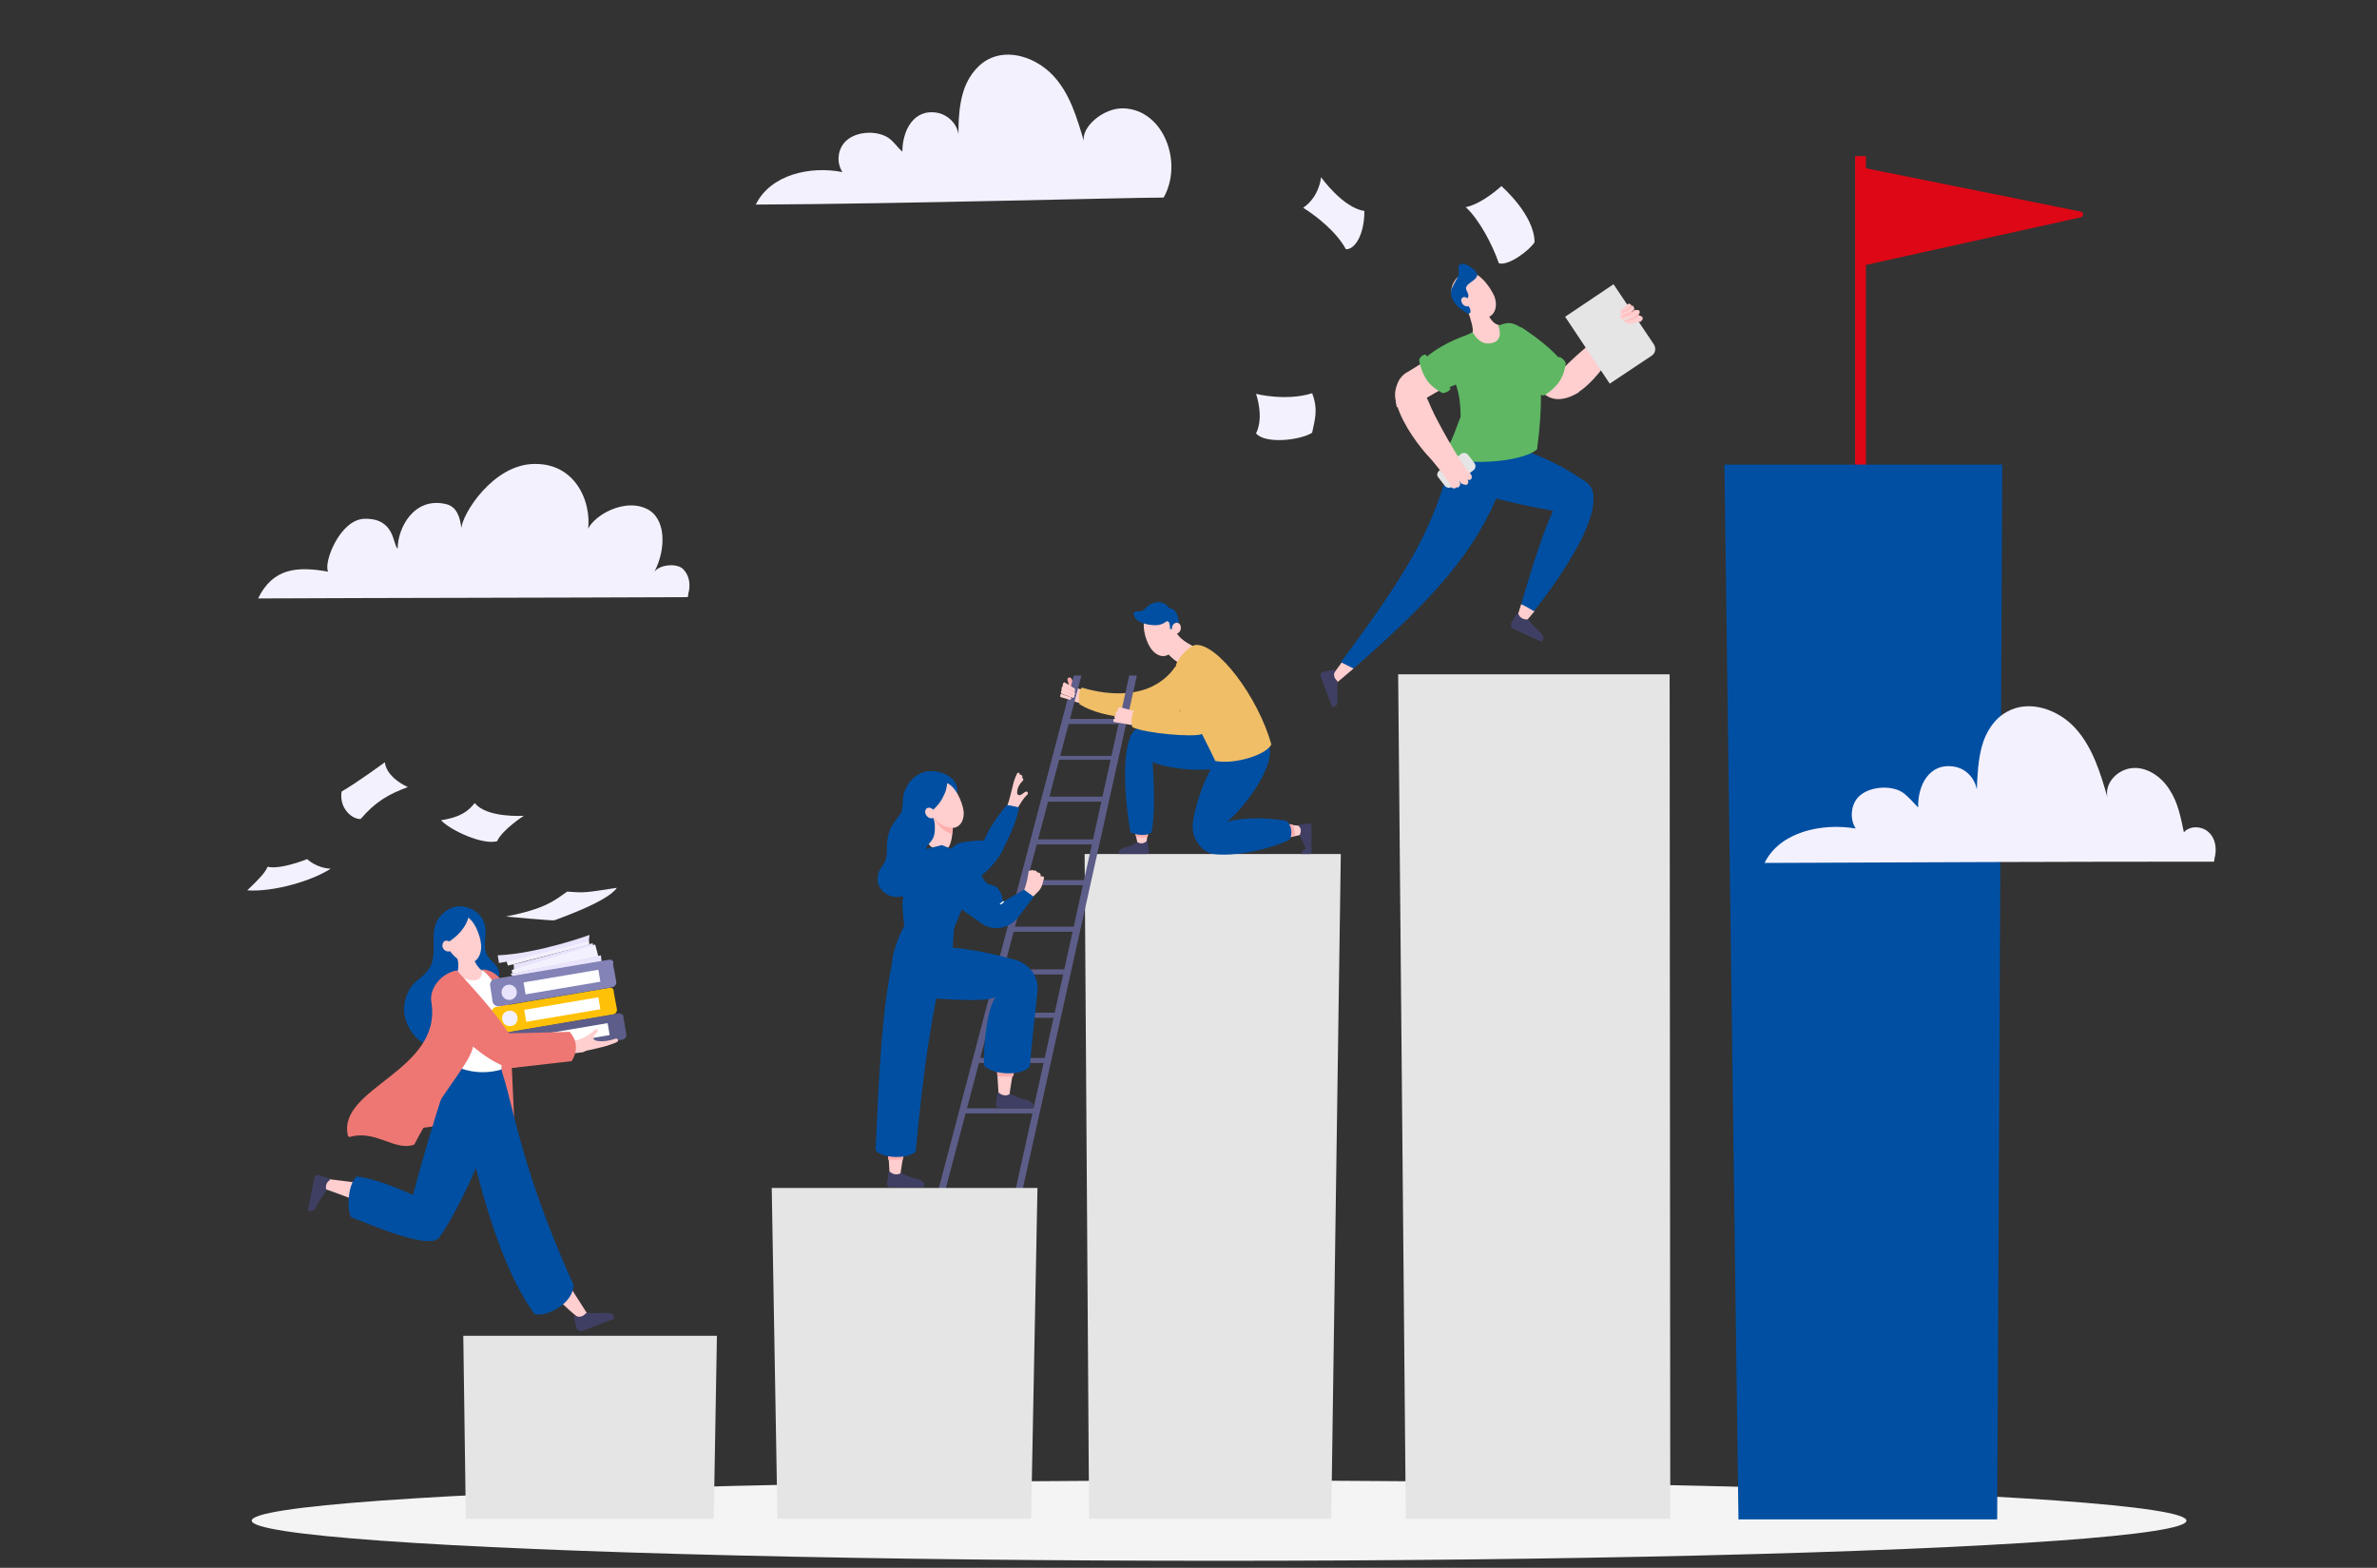 <?xml version="1.0" encoding="utf-8"?>
<!-- Generator: Adobe Illustrator 27.7.0, SVG Export Plug-In . SVG Version: 6.00 Build 0)  -->
<svg version="1.1" id="レイヤー_1" xmlns="http://www.w3.org/2000/svg" xmlns:xlink="http://www.w3.org/1999/xlink" x="0px"
	 y="0px" viewBox="0 0 373 246" style="enable-background:new 0 0 373 246;" xml:space="preserve">
<rect x="0" y="0" width="373" height="246" fill="#333333" stroke="none"/>
<style type="text/css">
	.st0{fill:#DE0716;}
	.st1{fill:#F4F4F4;}
	.st2{fill:#E5E5E5;}
	.st3{fill:#5D5D89;}
	.st4{fill:#FFAEAE;}
	.st5{fill:#FFCECE;}
	.st6{fill:#3F3F63;}
	.st7{fill:#004FA2;}
	.st8{fill:#F0BE67;}
	.st9{fill:#FFFFFF;}
	.st10{fill:#EE7773;}
	.st11{fill:#865EFF;}
	.st12{fill:#F4F1FE;}
	.st13{fill:#E9E3FC;}
	.st14{fill:#FFC107;}
	.st15{fill:#8383B7;}
	.st16{fill:#5FB763;}
</style>
<g>
	<path class="st0" d="M291.3,26.1l35.2,7.1c0.5,0.1,0.5,0.8,0,0.9l-34.3,7.6L291.3,26.1z"/>
	<rect x="291.1" y="24.5" class="st0" width="1.7" height="54.3"/>
</g>
<ellipse class="st1" cx="191.3" cy="238.6" rx="151.8" ry="6.3"/>
<polygon class="st2" points="170.9,238.3 208.9,238.3 210.4,134 170.2,134 "/>
<g>
	<path class="st3" d="M175.4,113.6h-8.3c-0.2,0-0.4-0.2-0.4-0.4c0-0.2,0.2-0.4,0.4-0.4h8.3c0.2,0,0.4,0.2,0.4,0.4
		C175.8,113.4,175.7,113.6,175.4,113.6z"/>
	<path class="st4" d="M168.4,109.2c0.2-0.9,0.1-1.8-0.2-2.6c-0.1-0.2-0.2-0.3-0.4-0.3c-0.2,0-0.3,0.2-0.3,0.4
		c0.3,0.8,0.3,1.6,0.2,2.4c0,0.2,0.2,0.3,0.3,0.3C168.2,109.5,168.4,109.4,168.4,109.2L168.4,109.2z"/>
	<path class="st5" d="M171.6,108.9c-1.2-0.5-3.1-1.1-3.1-1.1c-0.1-0.1-1,2-0.9,2l3.2,0.9c0.4,0,0.7-0.4,0.9-0.7l0-0.1c0,0,0,0,0,0
		C172,109.7,171.9,109,171.6,108.9z"/>
	<path class="st5" d="M202.3,129.4l2.8,0.3l0.3,1l-3.1,0.7c-0.5,0.1-1.4,0.2-1.9,0l-1.4-0.5c-0.5-0.2-0.4-1,0.1-1.1L202.3,129.4z"/>
	<path class="st6" d="M205.3,129.2c-0.5,0.1-1.3,0.2-1.3,0.2c0,0-0.1,0-0.1,0c-0.1,0-0.1,0.1-0.1,0.2c0.2,0.2,0.5,0.6,0.2,1.3
		c0,0.1,0,0.2,0,0.3c0.3,0.5,0.9,2,0.9,2c-0.3,0.1-0.7,0.4-0.7,0.7v0.1h1.4c0.1,0,0.2-0.1,0.2-0.2v-4.2
		C205.8,129.4,205.5,129.2,205.3,129.2z"/>
	<g>
		<path class="st5" d="M180.1,130.5l-0.3,2.8l-1,0.3l-0.7-3.1c-0.1-0.5-0.2-1.4,0-1.9l0.5-1.4c0.2-0.5,1-0.4,1.1,0.1L180.1,130.5z"
			/>
		<path class="st6" d="M175.6,133.5c0.2-0.3,0.5-0.4,0.8-0.5c0.4-0.1,1.4-0.4,1.9-0.8c0.1,0,0.2-0.1,0.3,0c0.6,0.3,1.1,0,1.3-0.2
			c0.1-0.1,0.2-0.1,0.2,0.1c0,0,0,0.1,0,0.1c0,0,0.1,0.8,0.2,1.3c0,0.3-0.2,0.5-0.4,0.5h-4.3C175.6,134,175.5,133.6,175.6,133.5z"/>
	</g>
	<path class="st4" d="M178.6,127.3l-0.5,1.4c-0.2,0.5-0.1,1.4,0,1.9l0.2,0.7c0.6,0.1,1.3,0.2,1.8,0l0.1-0.7l-0.4-3.1
		C179.6,126.9,178.8,126.8,178.6,127.3z"/>
	<path class="st7" d="M187.7,114.3c-2.1-0.4-4.7-1.7-9.1-0.1c-2.6,1-2.4,9.7-1.2,16.4c1,0.5,2.7,0.6,3.3,0c0.8-4.1,0.1-11,0.2-11
		c2.8,1.3,15,2.8,14-3.1C194.8,116.5,189.7,114.7,187.7,114.3z"/>
	<path class="st5" d="M182.6,101.9c0.2-0.1,0.3-0.3,0.5-0.4c0.5-0.7,1-1.9,1.2-2.7c0.6,1.2,1.4,1.8,2.7,2.5c0.9,0.5,0.1,1.8-1,2.6
		C184.9,104.6,183.5,102.7,182.6,101.9z"/>
	<path class="st5" d="M182.6,101.9c0.2-0.1,0.3-0.3,0.5-0.4c0.5-0.7,1-1.9,1.2-2.7c0.6,1.2,1.4,1.8,2.7,2.5c0.9,0.5,0.1,1.8-1,2.6
		C184.9,104.6,183.5,102.7,182.6,101.9z"/>
	<ellipse transform="matrix(0.995 -0.104 0.104 0.995 -9.147 19.645)" class="st7" cx="183.7" cy="97.5" rx="1.2" ry="2.1"/>
	<path class="st5" d="M184.3,97.1c-0.5-1.7-3.4-2-4.4-0.6c-0.9,1.3-0.2,3.9,0.6,5.1c0.8,1.3,2.4,2,3.5,0.5
		C185,100.8,184.8,98.7,184.3,97.1z"/>
	<path class="st7" d="M182.9,97.6c-0.4,0.3-1,0.5-1.5,0.5c-0.7,0-1.4-0.1-2-0.3c-0.5-0.2-1-0.4-1.3-0.9c-0.3-0.5-0.4-0.9,0.3-1
		c0.2,0,0.4,0,0.6,0c0.6-0.1,0.9-0.7,1.4-1c0.5-0.3,1.1-0.5,1.7-0.4C183.7,94.8,184.3,96.6,182.9,97.6z"/>
	<path class="st7" d="M184.7,97.4c0,0.2-0.5,1.3-0.5,1.3l-0.6,0c0,0,0-0.6-0.1-0.9c-0.1-0.3-0.3-0.4-0.6-0.3
		c-0.3,0.2-0.4,0.2-0.7,0.2c-0.1-0.2-0.1-0.5,0-0.8c0-0.3,0.1-0.5,0.3-0.7c0.3-0.2,0.7-0.7,1-0.7c0.4,0.1,0.7,0.8,1,1.1
		C184.7,97,184.7,97.2,184.7,97.4z"/>
	<path class="st4" d="M202.9,129.4l-0.6-0.1l-3.1,0.4c-0.6,0.1-0.7,0.9-0.1,1.1l1.4,0.5c0.5,0.2,1.4,0.1,1.9,0l0.8-0.2
		C203.2,130.6,203.1,129.9,202.9,129.4z"/>
	<path class="st7" d="M191.7,118c-1.4,1.6-3.8,6.3-4.5,11c-0.4,2.8,1.7,4.8,3.2,5c3,0.4,8.2-0.5,11.9-2.2c0.6-0.8,0.4-2.3-0.4-3
		c-3.1-0.5-6.6-0.6-9.2,0.1c0,0-0.1,0,0-0.1c2.5-1.9,10.2-11.7,4.6-13.7C197.4,115.3,193,116.4,191.7,118z"/>
	<g>
		<polygon class="st3" points="148.4,186.5 169.7,106 168.5,106 147.3,186.5 		"/>
	</g>
	<path class="st8" d="M190.7,119.4c3.1,0.6,8.1-1,8.8-2.6c-2.1-7.5-8.5-15.9-11.9-15.6c-1,0.1-3.1,2.4-3.1,3.4
		C184.7,108.1,189.1,115.9,190.7,119.4z"/>
	<path class="st8" d="M169.8,107.9c-0.6,0.3-0.6,2-0.4,2.6c3.8,2.4,11.2,2.7,14.8,1.5c3.2-1,2.7-6.1,2.7-6.2
		c0.1-0.2-2.5-1.2-2.5-1.2s-1,1.8-3.4,3C178.8,108.8,174.8,109.4,169.8,107.9z"/>
	<g>
		<polygon class="st3" points="160.5,186.5 178.4,106 177.2,106 159.4,186.5 		"/>
	</g>
	<path class="st8" d="M189.2,104.9c-0.7-0.8-1.8-1.2-2.9-1c-0.7,0.1-1.3,0.5-1.7,1c0.1,0.6,0.3,1.4,0.6,2.4c0.9,2.6,2.6,5.9,3.9,8.7
		c0,0,0.1,0,0.1,0c0.7-0.4,1.3-1.6,1.2-2.5C190.2,112.1,190,105.9,189.2,104.9z"/>
	<g>
		<path class="st3" d="M170.1,138.9H161c-0.2,0-0.4-0.2-0.4-0.4s0.2-0.4,0.4-0.4h9.1c0.2,0,0.4,0.2,0.4,0.4S170.4,138.9,170.1,138.9
			z"/>
	</g>
	<g>
		<path class="st3" d="M167.1,152.9h-10c-0.2,0-0.4-0.2-0.4-0.4c0-0.2,0.2-0.4,0.4-0.4h10c0.2,0,0.4,0.2,0.4,0.4
			C167.5,152.8,167.3,152.9,167.1,152.9z"/>
	</g>
	<g>
		<path class="st3" d="M165.6,159.7h-10.4c-0.2,0-0.4-0.2-0.4-0.4c0-0.2,0.2-0.4,0.4-0.4h10.4c0.2,0,0.4,0.2,0.4,0.4
			C166,159.5,165.9,159.7,165.6,159.7z"/>
	</g>
	<g>
		<path class="st3" d="M164,166.8h-10.8c-0.2,0-0.4-0.2-0.4-0.4s0.2-0.4,0.4-0.4H164c0.2,0,0.4,0.2,0.4,0.4S164.2,166.8,164,166.8z"
			/>
	</g>
	<g>
		<path class="st3" d="M168.4,146.2h-9.6c-0.2,0-0.4-0.2-0.4-0.4c0-0.2,0.2-0.4,0.4-0.4h9.6c0.2,0,0.4,0.2,0.4,0.4
			C168.8,146,168.6,146.2,168.4,146.2z"/>
	</g>
	<g>
		<path class="st3" d="M162.6,174.7h-11.2c-0.2,0-0.4-0.2-0.4-0.4c0-0.2,0.2-0.4,0.4-0.4h11.2c0.2,0,0.4,0.2,0.4,0.4
			C163,174.5,162.8,174.7,162.6,174.7z"/>
	</g>
	<g>
		<path class="st3" d="M171.6,132.5h-8.8c-0.2,0-0.4-0.2-0.4-0.4s0.2-0.4,0.4-0.4h8.8c0.2,0,0.4,0.2,0.4,0.4
			S171.8,132.5,171.6,132.5z"/>
	</g>
	<g>
		<path class="st3" d="M173,125.8H164c-0.2,0-0.4-0.2-0.4-0.4c0-0.2,0.2-0.4,0.4-0.4h9.1c0.2,0,0.4,0.2,0.4,0.4
			C173.4,125.6,173.2,125.8,173,125.8z"/>
	</g>
	<path class="st5" d="M179.1,111.9c-1.3-0.4-3.2-0.9-3.2-0.9c-0.2-0.1-0.4,0-0.5,0.2v0c-0.1,0.1,0,0.3,0,0.4c-0.1,0-0.3,0.1-0.3,0.2
		c0,0,0,0,0,0c-0.1,0.2,0,0.4,0.1,0.4c-0.1,0-0.2,0.1-0.3,0.2c0,0,0,0,0,0c-0.1,0.1,0,0.3,0.1,0.4c-0.1,0-0.3,0-0.3,0.2c0,0,0,0,0,0
		c0,0.1,0,0.3,0.2,0.3l3.5,0.6c0.4,0,0.8-0.5,0.9-0.9l0-0.1c0,0,0,0,0,0C179.6,112.7,179.4,112,179.1,111.9z"/>
	<g>
		<g>
			<path class="st5" d="M139.3,179.3l0.3,4.9c0,0,1.4,1.3,1.4,1.4c0,0,0.2-0.9,0.3-1.4c0.2-1.5,0.8-4.9,0.8-4.9l-1.5-1.6
				L139.3,179.3z"/>
			<path class="st6" d="M145,185.6c-0.3-0.3-0.6-0.5-1-0.6c-0.5-0.1-1.8-0.5-2.4-0.9c-0.1-0.1-0.2-0.1-0.3,0c-0.7,0.4-1.4,0-1.6-0.2
				c-0.1-0.1-0.2-0.1-0.3,0.1c0,0,0,0.1,0,0.1c0,0.1-0.1,0.9-0.2,1.5c-0.1,0.4,0.2,0.7,0.6,0.7l5.2,0
				C145,186.3,145.1,185.8,145,185.6z"/>
		</g>
		<g>
			<path class="st5" d="M159.1,123.9c0.2-0.7,0.5-1.3,1-1.8c0.1-0.1,0.2-0.1,0.4,0c0.1,0.1,0.1,0.3,0,0.4c-0.5,0.5-0.8,1-0.9,1.7
				c0,0.1-0.2,0.2-0.3,0.1C159.1,124.2,159.1,124,159.1,123.9L159.1,123.9z"/>
			<path class="st5" d="M159,123.6c0.1-0.7,0.4-1.3,0.9-1.9c0.1-0.1,0.2-0.2,0.4-0.1c0.1,0.1,0.2,0.3,0.1,0.4
				c-0.4,0.5-0.7,1.1-0.8,1.7c0,0.1-0.2,0.2-0.3,0.2C159.1,123.9,159,123.7,159,123.6L159,123.6z"/>
			<g>
				<path class="st5" d="M158.2,126c-0.7,1.7,1.1,1.5,1.6,0.6c0.9-1.5,1.1-1.6,1.4-1.9c0.2-0.2,0.1-0.5-0.2-0.5
					c-0.3,0.1-0.5,0.4-0.8,0.5c-0.3,0.2-0.6,0-0.6-0.4c-0.1-0.8,0.1-1.9,0.4-2.6c0.2-0.3-0.3-0.7-0.4-0.3c-0.1,0.1-0.4,0.9-0.5,1.2
					C158.9,123.4,158.3,125.9,158.2,126z"/>
			</g>
		</g>
		<path class="st7" d="M151.4,132.1c0,0,2.2-0.3,3-0.2c1.2-2.9,3.6-5.6,3.6-5.6s1.2,0.2,1.9,0.4c-0.3,2-1.6,4.8-2.1,5.7
			c-0.1,0.2-0.2,0.3-0.2,0.5c-0.8,1.7-2,3.2-3.5,4.4l0,0c-1.1,1.1-2.8,1.5-4.2,0.8l0,0c-1.5-0.6-2.1-2.4-1.3-3.8l0.2-0.3
			C149.3,132.8,150.3,132.2,151.4,132.1z"/>
		<path class="st4" d="M141.7,181.9c0.2-1.3,0.4-2.5,0.4-2.5l-1.5-1.6l-1.4,1.6l0.2,2.6C140.2,182,141,182,141.7,181.9z"/>
		<path class="st7" d="M137.4,180.5c1.1,1.3,5,1.4,6.3,0.2c1-11.1,2.6-24.4,6-35.1c-1.9-0.6-5.4-0.4-7.7-0.2
			C138.5,150.9,137.9,169.5,137.4,180.5z"/>
		<path class="st5" d="M149.6,128.8c-0.2,0-0.4,0-0.7-0.1c-0.8-0.2-2-0.9-2.7-1.4c0.3,1.4,0.1,3-0.5,4.4c-0.4,1,1,1.7,2.4,1.7
			C149.5,133.4,149.5,130,149.6,128.8z"/>
		<g>
			<path class="st5" d="M156.4,166.9l0.3,4.9c0,0,1.4,1.3,1.4,1.4c0,0,0.2-0.9,0.3-1.4c0.2-1.5,0.8-4.9,0.8-4.9l-1.5-1.6
				L156.4,166.9z"/>
			<path class="st6" d="M162.1,173.2c-0.3-0.3-0.6-0.5-1-0.6c-0.5-0.1-1.8-0.5-2.4-0.9c-0.1-0.1-0.2-0.1-0.3,0
				c-0.7,0.4-1.4,0-1.6-0.2c-0.1-0.1-0.2-0.1-0.3,0.1c0,0,0,0.1,0,0.1c0,0.1-0.1,0.9-0.2,1.5c-0.1,0.4,0.2,0.7,0.6,0.7l5.1,0
				C162.1,173.9,162.3,173.4,162.1,173.2z"/>
		</g>
		<path class="st5" d="M160.8,141C160.8,141,160.8,141,160.8,141c-0.3,0-0.6-0.4-0.4-0.7c0.7-1.2,1-3.4,1-3.5l0,0
			c0-0.1,0.1-0.2,0.2-0.2l0.1,0c0.2-0.1,0.4-0.1,0.5,0l0,0c0,0,0.1,0,0.2,0l0,0c0.1,0,0.2,0,0.3,0.2l0.1,0.1l0.1,0
			c0.2,0,0.4,0.2,0.4,0.4l0,0.2l0.1,0c0.1,0,0.3,0,0.4,0.1l0,0c0,0.1,0.1,0.2,0,0.3l-0.2,0.7c-0.1,0.5-0.3,0.9-0.7,1.3l-0.8,0.8l0,0
			c-0.3,0.4-0.8,0.5-1.2,0.3L160.8,141z"/>
		<path class="st4" d="M159,168.9c0.2-1,0.3-1.9,0.3-1.9l-1.5-1.6l-1.4,1.6l0.1,1.9C157.3,168.9,158.2,169,159,168.9z"/>
		<path class="st7" d="M159.3,150.6c-3.3-0.9-6.4-1.6-9.8-1.9h0l0,0l0.2-3l1.9-4.7l-0.4-7.3l-0.9-0.1l-2.5-1l-3.2,0.8l-2.7,3.4
			c0,0-0.1,3.1-0.2,4.1c-0.2,1.1,0,2.5,0.2,4.4c0,0,0,0,0,0c-0.6,1-1.2,2.5-1.7,4.3c-0.8,3.2,0.8,6.6,4.8,6.9c0,0,9.7,1,11.3-0.1
			c-1.3,1.4-2,7.2-1.9,10.8c1.8,1.7,6.3,1.5,7.2,0.1c0.4-4.6,0.9-8.8,1.2-11.7C163.1,153.3,161.5,151.2,159.3,150.6z"/>
		<path class="st7" d="M150.1,125c0,0.1-0.1,0.2-0.1,0.3c-0.7,1.5-2.5,1.8-3.9,2.4c0,0,0.4,0.7,0.4,0.8c0.2,0.5,0.2,1,0.2,1.5
			c0,0.7-0.1,1.4-0.6,2c-0.2,0.3-0.5,0.5-0.7,0.9c-0.3,0.6-0.2,1.3-0.1,2c0.1,0.7,0.2,1.4,0,2.1c-0.7,2.3-3.4,4.5-5.8,3.5
			c-0.7-0.3-1.3-0.9-1.6-1.6c-0.3-0.7-0.2-1.4,0-2.1c0.3-0.7,0.9-1.2,1.1-2c0.3-0.8,0.1-1.8,0.2-2.6c0.1-0.9,0.3-1.9,0.8-2.7
			c0.4-0.7,1-1.3,1.4-2c0.3-0.7,0.2-1.4,0.3-2.1c0-0.6,0.2-1.2,0.5-1.8c0.5-1.1,1.5-2,2.6-2.4C147,120.4,151.1,121.9,150.1,125z"/>
		<path class="st4" d="M149,128.8c-0.8-0.2-2-0.9-2.7-1.4c0.1,0.3,0.1,0.5,0.1,0.8c0.7,1.2,1.7,2.3,2.9,2.6c0,0,0.1,0,0.1,0
			c0.1-0.8,0.1-1.5,0.2-2C149.4,128.9,149.2,128.8,149,128.8z"/>
		<path class="st5" d="M145.2,126.1c-0.7-1.7,1.5-3.7,3.2-3.3c1.5,0.4,2.6,3,2.8,4.4c0.2,1.6-0.7,3.1-2.4,2.6
			C147.1,129.5,145.8,127.6,145.2,126.1z"/>
		<path class="st7" d="M148.5,123.7c-0.1,0.6-0.4,1.1-0.7,1.7c-0.3,0.5-0.6,0.9-1,1.3c-0.2,0.2-0.4,0.4-0.6,0.5
			c-0.2,0.1-0.9,0.3-1.1,0.2c-0.4-0.1-0.6-0.3-0.8-0.5c-0.4-0.5-0.7-0.9-0.7-1.7c0.1-1.1,0.5-2.5,1.6-3.1c0.8-0.4,2.4-0.6,3.2,0
			C148.8,122.5,148.6,123.2,148.5,123.7z"/>
		
			<ellipse transform="matrix(0.801 -0.599 0.599 0.801 -47.281 112.833)" class="st5" cx="145.9" cy="127.5" rx="0.7" ry="0.9"/>
		<path class="st7" d="M160.7,139.6l1.5,1.1l-2.4,3.2c-0.9,1.2-2.5,1.9-4,1.7c-0.6-0.1-1.2-0.3-1.6-0.6l-4.3-3c-1.6-1-2.9-3-3.1-4.3
			c-0.4-2.3,0.6-4.5,3-4.6c0,0,1.8,0.1,2.8,1.3c0.8,1,1.1,2.7,1.9,3.8c0.7,0.9,1.5,0.5,2.1,1.2c0.8,1.1,0.8,2.1,0.8,2.1L160.7,139.6
			z"/>
		<path class="st9" d="M157.5,141.4c0,0-0.1,0-0.1,0l-0.5,0.4c0,0,0,0.1,0,0.1c0,0,0,0,0.1,0c0,0,0,0,0.1,0l0.5-0.4
			C157.5,141.5,157.5,141.4,157.5,141.4z"/>
	</g>
	<path class="st8" d="M178.1,111.4c-0.5,0.4-0.7,1.8-0.4,2.7c2.1,1,9.7,1.6,10.8,1.1c0.8-0.3,1.3-1.1,1.3-1.9c0-1.4,0-1.5,0.1-2.8
		c0.1-0.8,0.1-1.5,0.2-2.3c0.1-1.2,0.3-2.5-0.4-3.6c-0.6-0.9-1.7-1.5-2.7-1.4c-1,0.1-1.8,0.5-2.3,1.4c-0.6,1.1,0.2,5.3,0.5,7
		C182.5,111.8,180.4,111.5,178.1,111.4z"/>
	<path class="st5" d="M183.9,98.6c0,0.5,0.3,0.8,0.7,0.8s0.7-0.4,0.7-0.9c0-0.5-0.3-0.8-0.7-0.8C184.2,97.8,183.9,98.1,183.9,98.6z"
		/>
	<g>
		<g>
			<path class="st5" d="M166.8,107.3c0.1-0.2,0.2-0.3,0.3-0.2l1.5,0.9c0.1,0.1,0.1,0.2,0.1,0.4c0,0.1-0.1,0.2-0.2,0.2l-1.6-0.8
				C166.8,107.7,166.7,107.5,166.8,107.3L166.8,107.3z"/>
			<path class="st5" d="M166.9,107.7l1.7,0.9c0.1,0,0.1,0.2,0.1,0.3c0,0.1-0.1,0.2-0.2,0.2l-1.8-0.7c-0.1-0.1-0.2-0.3-0.1-0.4
				c0,0,0,0,0,0C166.6,107.7,166.8,107.6,166.9,107.7z"/>
			<path class="st5" d="M166.5,108.5c0-0.2,0.2-0.2,0.3-0.2l1.7,0.7c0.1,0,0.1,0.2,0.1,0.3c0,0.1-0.1,0.2-0.2,0.2l-1.7-0.6
				C166.5,108.9,166.5,108.7,166.5,108.5C166.5,108.5,166.5,108.5,166.5,108.5z"/>
			<path class="st5" d="M166.6,108.9l1.4,0.5c0.1,0,0.1,0.1,0.1,0.2c0,0.1-0.1,0.2-0.2,0.2l-1.4-0.4c-0.1,0-0.2-0.2-0.1-0.3
				c0,0,0,0,0,0C166.4,108.9,166.5,108.8,166.6,108.9z"/>
			<path class="st4" d="M167,107.7C167,107.7,167,107.7,167,107.7C167,107.7,167.1,107.7,167,107.7l1.5,0.7c0,0,0,0,0,0.1
				c0,0,0,0,0,0L167,107.7C167,107.8,167,107.8,167,107.7z"/>
			<path class="st4" d="M166.9,108.4C166.9,108.4,166.9,108.4,166.9,108.4C166.9,108.4,166.9,108.3,166.9,108.4l1.5,0.6
				c0,0,0,0,0,0.1c0,0,0,0,0,0L166.9,108.4C166.9,108.4,166.9,108.4,166.9,108.4z"/>
			<path class="st4" d="M166.8,108.9C166.8,108.9,166.8,108.9,166.8,108.9C166.8,108.9,166.8,108.9,166.8,108.9l1.2,0.4
				c0,0,0,0,0,0.1c0,0,0,0,0,0L166.8,108.9C166.8,109,166.8,109,166.8,108.9z"/>
		</g>
	</g>
	<path class="st3" d="M174.8,119.2h-9.1c-0.2,0-0.3-0.2-0.3-0.3s0.2-0.3,0.3-0.3h9.1c0.2,0,0.3,0.2,0.3,0.3S175,119.2,174.8,119.2z"
		/>
</g>
<polygon class="st2" points="122,238.3 161.8,238.3 162.8,186.4 121.1,186.4 "/>
<polygon class="st2" points="73.1,238.3 112,238.3 112.5,209.6 72.7,209.6 "/>
<polygon class="st2" points="262,105.8 219.4,105.8 220.6,238.3 262.1,238.3 "/>
<polygon class="st7" points="314.2,72.9 270.6,72.9 272.8,238.4 313.4,238.4 "/>
<g>
	<path class="st10" d="M54.9,177.9c8.8,0,25.1-3.1,25.1-3.1l-10.7-12.1C69.3,162.7,59.4,170,54.9,177.9z"/>
	<g>
		<path class="st5" d="M86,202.4c0,0,3.2,3.2,4.7,4.3c0,0,1.8,0.5,1.9,0.5c0.1,0-0.1-0.5-0.4-1c-0.9-1.4-3.7-5.8-3.7-5.8l-2.4-0.3
			L86,202.4z"/>
		<path class="st6" d="M96.1,206.2c-0.4-0.2-0.8-0.2-1.2-0.2c-0.5,0-1.9,0.1-2.7,0c-0.1,0-0.2,0-0.3,0.1c-0.6,0.7-1.3,0.5-1.6,0.4
			c-0.1-0.1-0.3,0-0.2,0.2c0,0,0,0.1,0,0.1c0,0.1,0.2,0.8,0.3,1.4c0.1,0.5,0.6,0.8,1.1,0.6l4.9-1.9
			C96.4,206.8,96.3,206.3,96.1,206.2z"/>
		<path class="st10" d="M75,152.2c0,0,3.4-0.9,4.8,4.2l1.2,26l-7.4,0.1L75,152.2z"/>
		<path class="st7" d="M78.1,166.6l-6.5,1.4c0.3,2.7,4.4,27.6,12.3,38.2c1.9,0.5,6.1-1.7,6.1-4.6C80.8,181.4,80.3,170.8,78.1,166.6z
			"/>
		<g>
			<path class="st5" d="M56.3,185.6l-4.9-0.6c0,0-1.6,1.1-1.6,1.1c0,0,0.8,0.4,1.3,0.5c1.5,0.5,4.6,1.7,4.6,1.7l1.9-1.1L56.3,185.6z
				"/>
			<path class="st7" d="M78.6,166.9c-2.1-0.1-5.4-0.1-7.2-0.2c-1.9,3.3-6.6,20.8-6.6,20.8s-5.3-2.5-8.8-2.9c-1.3,0.9-1.7,5-0.9,6.4
				c3.9,1.5,12.3,5.1,13.8,3.2C71.3,191.1,79.8,174.7,78.6,166.9z"/>
		</g>
		<path class="st7" d="M78.3,152.5c0.1,0.8,0,1.5-0.8,2.3c-0.6,0.6-1.3,1.1-1.7,1.9c-0.6,1.4,0.1,2.8,0,4.2c-0.2,1.7-1.8,3-3.4,3.5
			c-1.8,0.6-3.9,0.4-5.6-0.5c-1.7-0.9-2.9-2.6-3.3-4.5c-0.3-1.5,0.1-3.1,0.9-4.4c0.8-1.2,2.3-1.9,3-3.1c1.4-2.3-0.2-5.7,1.5-7.9
			c1-1.3,2.5-2.1,4.1-1.7c1.9,0.4,3.2,1.9,3.2,3.8c0,1.1-0.3,2.4,0.1,3.5C76.8,150.8,78.1,151.3,78.3,152.5z"/>
		<path class="st4" d="M94.2,164.1c0.8-0.2,1.5-0.5,2-1c0.1-0.1,0.2-0.3,0.1-0.4c-0.1-0.1-0.3-0.2-0.4-0.1c-0.5,0.5-1.2,0.8-1.9,1
			c-0.2,0-0.2,0.2-0.2,0.4C93.9,164.1,94.1,164.1,94.2,164.1L94.2,164.1z"/>
		<path class="st4" d="M94.5,164.2c0.8-0.1,1.5-0.4,2.1-0.9c0.1-0.1,0.2-0.3,0.1-0.4c-0.1-0.1-0.3-0.2-0.4-0.1
			c-0.6,0.4-1.2,0.7-2,0.8c-0.2,0-0.2,0.2-0.2,0.4C94.2,164.1,94.4,164.2,94.5,164.2L94.5,164.2z"/>
		<path class="st11" d="M71.5,152.3l3.7-0.5l-0.6,1.4c0,0-3.1,0.2-3.1,0.2C71.4,153.4,71.5,152.3,71.5,152.3z"/>
		<path class="st5" d="M73.9,149c-0.1,0.1-1.7,1-2.4,0.7c0.6,1.3,0.5,2.1,0.1,3.8c0.4,0.9,2.3,4,3.4,3.6c1-0.4,1-4,0.9-4.7
			C74.8,152,74.1,150.1,73.9,149z"/>
		<path class="st9" d="M71.7,152.5c0,0,0.6,0.8,1.1,1c3.3,1.2,2.8-1.3,2.8-1.3l2.4,1.3l0.8,6.7l-0.1,7.6c0,0-3.6,1.3-7.4-0.6
			C71.4,162.1,71.7,152.5,71.7,152.5z"/>
		<path class="st10" d="M75.6,152.1c2.4,2,3.6,4.5,3.2,11.8l0.9-7.5C78.9,152,75.6,152.1,75.6,152.1z"/>
		<g>
			<path class="st12" d="M92.4,147.6l0.1,0.6l-11.9,3.1l-0.9,0.2c0,0-0.3-0.7-0.1-0.8S92.4,147.6,92.4,147.6z"/>
			<path class="st13" d="M93,148l0.1,0.4c0,0-12.6,3.9-12.5,3.8c0.1,0,0-1,0-0.9C80.7,151.4,93,148,93,148z"/>
			<polygon class="st12" points="93.4,148.2 93.9,150.1 80.4,152.8 80.3,152.2 			"/>
			<polygon class="st13" points="94.3,149.9 94.4,150.9 80.5,153.2 80.1,152.8 			"/>
			<path class="st13" d="M78.1,149.9l0.2,1.2l1.2-0.2l12.9-3.2l0.1-1C92.5,146.7,84.6,149.6,78.1,149.9z"/>
			<path class="st12" d="M79.4,143.8c-0.2,0,7.4,0.7,7.6,0.6s8.4-2.9,9.8-5.1c-5.1,0.8-5.1,0.8-7.8,0.6
				C87,141.3,85.6,142.6,79.4,143.8z"/>
			<g>
				<path class="st14" d="M95.6,155l-17.8,3c-0.4,0.1-0.7,0.5-0.7,0.9l0.4,2.6c0.1,0.4,0.5,0.7,0.9,0.7l17.8-3
					c0.4-0.1,0.7-0.5,0.6-0.9l-0.5-2.7C96.4,155.2,96,154.9,95.6,155z"/>
				
					<rect x="82.4" y="157.4" transform="matrix(-0.986 0.167 -0.167 -0.986 201.746 299.791)" class="st9" width="11.8" height="1.9"/>
				<path class="st12" d="M78.8,160c-0.1-0.7,0.3-1.3,1-1.4c0.7-0.1,1.3,0.3,1.4,1c0.1,0.7-0.3,1.3-1,1.4
					C79.5,161.1,78.9,160.6,78.8,160z"/>
			</g>
			<g>
				<path class="st3" d="M97.1,159l-17.6,3c-0.4,0.1-0.7,0.5-0.6,0.9l0.4,2.6c0.1,0.4,0.5,0.7,0.9,0.6l17.6-3
					c0.3-0.1,0.5-0.4,0.5-0.7l-0.5-3C97.8,159.2,97.5,159,97.1,159z"/>
				
					<rect x="84" y="161.4" transform="matrix(-0.986 0.167 -0.167 -0.986 205.447 307.521)" class="st9" width="11.6" height="1.9"/>
				<path class="st12" d="M80.5,164c-0.1-0.6,0.3-1.3,1-1.4c0.6-0.1,1.3,0.3,1.4,1c0.1,0.6-0.3,1.3-1,1.4
					C81.2,165,80.6,164.6,80.5,164z"/>
			</g>
			<g>
				<path class="st15" d="M95.5,150.6l-17.9,3c-0.4,0.1-0.7,0.5-0.7,0.9l0.4,2.7c0.1,0.4,0.5,0.7,0.9,0.7l17.9-3
					c0.4-0.1,0.7-0.5,0.6-0.9l-0.5-2.7C96.4,150.8,96,150.5,95.5,150.6z"/>
				
					<rect x="82.2" y="153" transform="matrix(-0.986 0.167 -0.167 -0.986 200.809 291.165)" class="st9" width="11.9" height="1.9"/>
				<circle class="st13" cx="79.9" cy="155.7" r="1.2"/>
			</g>
			<path class="st12" d="M69.2,128.7c1.5,1.6,6.5,3.9,8.8,3.3c0.8-1.8,4.2-4,4.2-4s-5.8,0.4-7.7-2C73.6,127.1,72.5,128.2,69.2,128.7
				z"/>
			<path class="st12" d="M42,136c-0.4,0.9-1.2,1.8-3.2,3.7c4.1,0.3,10.2-1.5,13.1-3.4c-2.3-0.1-3.7-1.5-3.7-1.5S44,136.5,42,136z"/>
			<path class="st12" d="M60.4,119.6c0,0,0,2.2,3.6,3.9c-3,1.1-5.1,2.3-7.4,5c-1.2,0.1-3.4-1.5-3-4.3
				C55.9,122.9,60.4,119.6,60.4,119.6z"/>
		</g>
		<path class="st10" d="M74,158.3c-0.1-1,0-0.5,0-1.5c-0.1-0.9-2-4.6-2.5-4.5c-2.3,0.5-4.2,2.8-3.8,5c1.7,10.8-14.9,13.4-13.1,20.9
			c0,0.1,0.2,0.2,0.3,0.2c4-1.2,7.1,2.3,10.1,1.2c5.1-9.8,9.6-13.3,9.3-16.4C74.1,161.1,74.2,160.3,74,158.3z"/>
		<path class="st10" d="M69.4,154.8c-2.8,4.7,9.4,14.1,11.6,12.6c2.9-2-6.1-11.6-9.1-14.9C71.3,152,70.6,152.7,69.4,154.8z"/>
		<g>
			<path class="st5" d="M91.3,165c-1.1,0.1-1.3-1.5-0.4-1.9c1.5-0.6,2.1-1.2,2.4-1.5c0.2-0.2,0.6-0.1,0.5,0.2
				c-0.1,0.3-0.5,0.5-0.6,0.8c-0.2,0.4,0,0.6,0.4,0.7c0.9,0.2,2.1,0,2.9-0.3c0.4-0.2,0.7,0.3,0.3,0.5c-0.1,0.1-1,0.4-1.3,0.5
				C94.7,164.3,91.5,165,91.3,165z"/>
			<path class="st5" d="M92.3,164c-0.1-0.5-0.5-0.8-0.9-0.8l-5.2,0.1v2.4l5.3-0.6C92,164.9,92.4,164.5,92.3,164z"/>
		</g>
		<path class="st10" d="M89.4,161.9c2,2.3,0.3,4.6,0.3,4.6l-9.6,1.1c0,0-0.8-5.7-0.7-5.5C79.5,162.2,85.3,162,89.4,161.9z"/>
		<path class="st6" d="M49,190c0.4-0.2,0.6-0.5,0.7-0.8c0.2-0.4,0.9-1.6,1.4-2.2c0.1-0.1,0.1-0.2,0.1-0.3c-0.2-0.8,0.2-1.3,0.5-1.5
			c0.1-0.1,0.1-0.2,0-0.3c0,0-0.1,0-0.1,0c-0.1,0-0.9-0.3-1.5-0.5c-0.4-0.1-0.7,0.1-0.8,0.5l-1,5.1C48.4,189.9,48.8,190.1,49,190z"
			/>
		<path class="st5" d="M69.4,146.9c-0.6-1.8,1.6-3.8,3.4-3.3c1.6,0.5,2.6,3.2,2.7,4.7c0.1,1.6-0.8,3.2-2.6,2.7
			C71.2,150.5,70,148.6,69.4,146.9z"/>
		<path class="st7" d="M73.6,143.5c-0.3,2.2-2.6,4.3-4.7,5c-0.3-1.2-0.2-2.8,0.5-3.7c0.8-1.1,2.1-1.7,3.5-1.9c0.2,0,0.5-0.1,0.6,0.1
			C73.6,143.1,73.6,143.3,73.6,143.5z"/>
		<path class="st5" d="M70.8,148c0.3,0.4,0.2,0.9-0.1,1.2c-0.3,0.2-0.8,0.1-1.1-0.3c-0.3-0.4-0.2-0.9,0.1-1.2
			C70,147.5,70.5,147.6,70.8,148z"/>
	</g>
</g>
<g>
	<path class="st12" d="M118.6,32.1c22.5-0.1,58.1-1.1,64-1.1c3.1-5.5,0-13.8-6.3-14c-3.2-0.1-6.7,3-6.2,5.2
		c-1.1-3.7-2.2-7.5-4.8-10.3c-2.6-2.8-7-4.4-10.4-2.5c-1.9,1.1-3.2,3.1-3.8,5.2c-0.6,2.1-0.7,4.3-0.7,6.5c-0.2-1.7-1.7-3.1-3.3-3.4
		c-3.8-0.7-5.5,2.9-5.5,6.1c-0.8-0.7-1.5-1.8-2.4-2.3c-1.9-1.1-5.3-0.9-6.8,1c-1,1.3-1.1,3.1-0.2,4.5
		C127.1,26,120.9,27.4,118.6,32.1z"/>
	<path class="st12" d="M40.5,93.9c22.5-0.1,45-0.1,67.4-0.2c0.1-0.2,0.1-0.3,0.1-0.5c0.4-1.4,0.2-2.9-0.8-3.9c-1-1-3.7-0.7-4.5,0.4
		c1.9-3.7,1.8-8.5-1.3-9.9c-4.1-1.9-9.8,2.1-9.3,4.3c1.1-4.4-1.3-11.4-8.2-11.3c-6.5,0-11.4,7.9-11.5,10.1c-0.2-1.7-0.7-3.4-2.4-3.8
		c-5-1.2-7.6,3.7-7.6,7c-0.8-0.7-0.4-4.8-5.2-4.7c-3.9,0.1-6.5,7-5.7,8.3C46.5,88.8,42.8,89.2,40.5,93.9z"/>
	<path class="st12" d="M276.9,135.4c23.5-0.1,47-0.2,70.5-0.2c0.1-0.2,0.1-0.3,0.1-0.5c0.4-1.4,0.2-3.1-0.9-4.1c-1-1-3-1.1-3.9,0
		c-0.5-2.3-0.9-4.6-2.2-6.6c-1.2-2-3.4-3.6-5.7-3.5c-2.4,0.1-4.6,2.3-4.1,4.6c-1.1-3.8-2.3-7.8-5-10.8c-2.7-3-7.3-4.6-10.8-2.6
		c-2,1.1-3.3,3.2-3.9,5.4c-0.6,2.2-0.7,4.5-0.8,6.8c-0.3-1.8-1.7-3.3-3.5-3.6c-4-0.7-5.8,3-5.7,6.4c-0.8-0.8-1.6-1.8-2.5-2.4
		c-1.9-1.2-5.6-0.9-7.1,1c-1,1.3-1.1,3.3-0.2,4.7C285.9,129.1,279.3,130.5,276.9,135.4z"/>
</g>
<g>
	<path class="st5" d="M212.4,104.9l-2.6,2.2l-0.7-1.2c0,0,1.2-1.6,1.4-1.9c0.2-0.3,2.4-1.3,2.4-1.3L212.4,104.9z"/>
	<path class="st6" d="M209.7,110.7c0.2-0.3,0.2-0.7,0.2-1.1c0-0.5-0.1-1.8,0-2.5c0-0.1,0-0.2-0.1-0.3c-0.6-0.5-0.5-1.2-0.3-1.5
		c0.1-0.1,0-0.2-0.2-0.2c0,0-0.1,0-0.1,0c-0.1,0-1.1,0.2-1.7,0.4c-0.2,0.1-0.4,0.3-0.3,0.5l1.8,4.9
		C209.1,110.9,209.5,110.9,209.7,110.7z"/>
	<path class="st7" d="M227.5,73l8,3.5c-3.9,10-10.4,17.3-23.1,28.4l-2-1C222.4,87.9,224.8,82.2,227.5,73z"/>
	<path class="st12" d="M235.2,41.3c1.5,0.5,4.9-2.1,5.6-3.3c0-4.3-5.2-8.8-5.2-8.8s-3,2.8-5.6,3.3C232.1,34.4,234.2,38.4,235.2,41.3
		z"/>
	<path class="st5" d="M222.7,63.1l6.9-4l0.4-1.2c0.6-1.6-0.3-3.4-1.9-4v0l-7.1,4.4c-3,1.5-1.8,5.6-1.8,5.6L222.7,63.1z"/>
	<g>
		<path class="st16" d="M227.3,60.8c2.9-1,6.6-3.6,6.6-3.6l0.6-0.7c1-1.2,0.6-3.1-0.8-3.8l-0.1-0.1c-0.8-0.4-1.7-0.5-2.6-0.3
			c-2.3,0.7-5.2,2-7.4,3.9C223.1,57.5,225.8,60.5,227.3,60.8z"/>
		<path class="st16" d="M223.9,55.9c0.3,1.5,1.4,3.4,3.6,4.9c0.5,0.3-0.9,1.1-1.3,0.8c-1.5-0.9-2.8-1.8-3.5-5
			C222.6,56.1,223.7,55.2,223.9,55.9z"/>
	</g>
	<polygon class="st14" points="240.1,71 240.1,70.1 235,69.6 227.6,69.6 226.5,74.5 233.6,77.1 238.2,74 	"/>
	<path class="st7" d="M227.2,75l7.8-5.4c7.4,1.3,13.5,5.8,13.5,5.8c3.4,1.9,0.7,7.2-4.3,5.1l-0.3-0.3
		C243.9,80.1,230.5,78.1,227.2,75z"/>
	<g>
		<path class="st5" d="M245.2,62.1c3.6,1.2,10.6-9.8,9.2-10.8c-1.1-0.9-7.1,4.4-9.2,6.6C243.7,59.4,243.1,61.4,245.2,62.1z"/>
		<path class="st5" d="M246,58.6l-5.9-4.9l-1.2,0c-1.7,0-3,1.4-3,3l0,0l6.3,5c2.3,2.2,5.6-0.2,5.6-0.2L246,58.6z"/>
		<g>
			<path class="st16" d="M244.8,56.4c-1.9-2.4-6-5-6-5c-1.5-0.5-3.7,0.2-3.9,1.7l0,0.2c-0.1,0.9,0.1,1.8,0.6,2.5
				c1.4,2,3.6,4.2,6.2,5.7C243.1,61.5,245,57.9,244.8,56.4z"/>
			<path class="st16" d="M241.2,60.9c1.3-0.7,2.6-2.1,3.3-4.7c0.1-0.6,1.3,0.5,1.2,0.9c-0.3,1.6-0.7,3.2-3.3,4.9
				C241.9,62.3,240.7,61.2,241.2,60.9z"/>
		</g>
		<g>
			<path class="st2" d="M252.6,60.2l6.6-4.4c0.6-0.4,0.7-1.2,0.3-1.8l-6.3-9.4l-7.6,5.1L252.6,60.2z"/>
		</g>
		<g>
			<g>
				<g>
					<g>
						<path class="st5" d="M256.6,49.5C256.6,49.5,256.6,49.6,256.6,49.5c-0.1,0.1-0.1,0.1-0.1,0.1c0,0,0,0,0,0l0,0c0,0,0,0,0,0l0,0
							c-0.1,0.1-0.3,0.1-0.4,0.2c-0.1,0.1-0.3,0.1-0.4,0.2c-0.1,0-0.2,0-0.2,0.1c-0.1,0-0.2,0-0.2,0.1l0,0c-0.2,0-0.3,0.2-0.2,0.4
							c0,0.1,0.2,0.2,0.3,0.2c0.1,0,0.2,0,0.3,0c0.1,0,0.2,0,0.3,0c0.2,0,0.3-0.1,0.5-0.1c0.2,0,0.3-0.1,0.5-0.2l0.1,0
							c0,0,0,0,0.1,0l0.1,0c0,0,0,0,0.1,0c0,0,0.1-0.1,0.1-0.1c0,0,0.1-0.1,0.1-0.1c0.2-0.1,0.2-0.4,0.1-0.6
							C257.1,49.4,256.9,49.3,256.6,49.5C256.7,49.5,256.6,49.5,256.6,49.5L256.6,49.5z"/>
						<path class="st5" d="M256.3,48.8C256.3,48.8,256.3,48.8,256.3,48.8c-0.1,0.1-0.1,0.1-0.1,0.1l0,0l0,0l0,0l0,0l-0.1,0
							c-0.1,0.1-0.3,0.2-0.5,0.2c-0.2,0.1-0.3,0.1-0.5,0.2c-0.1,0-0.2,0.1-0.3,0.1c-0.1,0-0.2,0.1-0.3,0.1l0,0
							c-0.2,0.1-0.3,0.2-0.2,0.4c0.1,0.2,0.2,0.3,0.4,0.2c0.1,0,0.2,0,0.3-0.1c0.1,0,0.2,0,0.3-0.1c0.2,0,0.4-0.1,0.6-0.1
							c0.2-0.1,0.4-0.1,0.6-0.2l0.1,0l0.1,0l0.1,0l0,0l0,0c0,0,0.1-0.1,0.1-0.1c0.1,0,0.1-0.1,0.2-0.1c0.2-0.2,0.3-0.5,0.1-0.7
							C256.9,48.6,256.6,48.6,256.3,48.8C256.4,48.7,256.3,48.8,256.3,48.8L256.3,48.8z"/>
						<path class="st5" d="M255.9,48.2c-0.1,0.1-0.2,0.2-0.3,0.2c-0.1,0.1-0.2,0.2-0.3,0.2c-0.1,0.1-0.2,0.1-0.4,0.2
							c-0.1,0-0.1,0.1-0.2,0.1c-0.1,0-0.1,0.1-0.2,0.1l0,0c-0.2,0.1-0.2,0.2-0.2,0.4c0.1,0.1,0.2,0.2,0.4,0.2c0.1,0,0.2,0,0.2-0.1
							c0.1,0,0.2,0,0.2-0.1c0.1-0.1,0.3-0.1,0.4-0.2c0.1-0.1,0.3-0.1,0.4-0.2c0.1-0.1,0.3-0.2,0.4-0.3l0,0c0.2-0.2,0.2-0.4,0-0.6
							C256.4,47.9,256.1,47.9,255.9,48.2C255.9,48.1,255.9,48.1,255.9,48.2z"/>
						<path class="st5" d="M255.3,47.8c-0.1,0.1-0.1,0.1-0.2,0.2c-0.1,0.1-0.2,0.1-0.2,0.2c-0.1,0.1-0.2,0.1-0.3,0.2
							c0,0-0.1,0.1-0.1,0.1c0,0-0.1,0.1-0.1,0.1l0,0c-0.1,0.1-0.2,0.2-0.1,0.4c0.1,0.1,0.2,0.2,0.3,0.1c0.1,0,0.1,0,0.2-0.1
							c0.1,0,0.1,0,0.2-0.1c0.1-0.1,0.2-0.1,0.3-0.2c0.1-0.1,0.2-0.1,0.3-0.2c0.1-0.1,0.2-0.2,0.3-0.2l0,0c0.2-0.1,0.2-0.4,0-0.5
							C255.8,47.6,255.5,47.6,255.3,47.8C255.4,47.7,255.4,47.7,255.3,47.8z"/>
						<g>
							<path class="st4" d="M254.9,50.4C254.9,50.4,254.9,50.4,254.9,50.4c0.1,0,1.6-0.3,2.2-0.9c0,0,0-0.1,0-0.1c0,0-0.1,0-0.1,0
								c-0.6,0.6-2.1,0.9-2.1,0.9C254.9,50.2,254.8,50.3,254.9,50.4C254.9,50.3,254.9,50.4,254.9,50.4z"/>
						</g>
						<g>
							<path class="st4" d="M254.6,49.7C254.6,49.7,254.7,49.7,254.6,49.7c0.1,0,1.4-0.4,2-1c0,0,0-0.1,0-0.1c0,0-0.1,0-0.1,0
								c-0.6,0.6-1.9,1-1.9,1C254.6,49.6,254.6,49.6,254.6,49.7C254.6,49.7,254.6,49.7,254.6,49.7z"/>
						</g>
						<g>
							<path class="st4" d="M254.5,49.1C254.5,49.1,254.5,49.1,254.5,49.1c0.1,0,1-0.5,1.6-1c0,0,0-0.1,0-0.1c0,0-0.1,0-0.1,0
								c-0.6,0.6-1.5,1-1.5,1C254.4,49,254.4,49,254.5,49.1C254.4,49.1,254.5,49.1,254.5,49.1z"/>
						</g>
					</g>
				</g>
			</g>
		</g>
	</g>
	<path class="st5" d="M236.8,51c-0.2-0.2-0.5-0.2-0.7-0.1c-0.2,0.1-0.6,0.2-0.9,0.1c-0.6-0.1-1.5-0.8-1.8-2.2
		c-0.1-0.7-3.3-0.5-3,0.2c0.4,1.1,0.8,2.5,0.7,3.1c-0.1,1.5-1.2,1.7-1.2,1.7l2.7,5.2l5.3-4.8c0.7-0.7,0.7-1.8-0.1-2.4L236.8,51z"/>
	<g>
		<path class="st5" d="M228.1,46.9c-1.1-1.6,0.5-4.2,2.4-4.2c1.7,0,3.4,2.4,4,3.8c0.6,1.6,0.1,3.4-1.8,3.4
			C230.9,49.9,229.2,48.4,228.1,46.9z"/>
		<path class="st7" d="M227.9,46.9c0.4,0.8,1,1.5,1.8,1.9c0.3,0.2,0.5,0.4,0.8,0.4c0.6-0.1,0-1.3-0.4-1.6c-0.4-0.4,0.5-0.8,0.3-1.4
			c-0.1-0.4-0.5-0.9-0.3-1.2c0.3-0.8,2.5-1.3,1.4-2.5c-0.4-0.4-0.9-0.8-1.5-1c-0.3-0.1-0.7-0.2-0.9,0c-0.4,0.3-0.2,0.8-0.2,1.2
			c0,0.9-0.6,1.4-0.9,2.2C227.6,45.5,227.6,46.3,227.9,46.9z"/>
		<path class="st5" d="M229.6,47.8c-0.3-0.3-0.4-0.8-0.2-1c0.2-0.3,0.7-0.2,1,0.1c0.3,0.3,0.4,0.8,0.2,1
			C230.4,48.2,229.9,48.1,229.6,47.8z"/>
	</g>
	<path class="st16" d="M231.1,52.1l-6.8,3.7l3,4.7l0.6-1.3c0,0,1.3,1.6,1.3,6.2c-0.8,2-1.2,3.5-2.5,5.7c1.2,2.2,12.1,1.6,14.5-0.6
		c1.8-13.5-0.6-19.2-4.2-19.8c-0.7-0.1-1.9,0.4-1.9,0.4s1,2.2-0.9,2.7C232.1,54.4,231.1,52.1,231.1,52.1z"/>
	<g>
		<path class="st9" d="M230.6,52.3C230.6,52.3,230.6,52.3,230.6,52.3C230.6,52.3,230.6,52.3,230.6,52.3
			C230.6,52.3,230.6,52.3,230.6,52.3z"/>
	</g>
	<polygon class="st5" points="238.7,94.8 237.8,97.7 238.8,98.3 240.8,95.9 240.4,94.6 	"/>
	<path class="st6" d="M242.2,100c-0.1-0.4-0.4-0.7-0.6-0.9c-0.4-0.3-1.3-1.2-1.7-1.8c-0.1-0.1-0.2-0.1-0.3-0.1
		c-0.8,0-1.2-0.5-1.3-0.8c0-0.1-0.2-0.2-0.3,0c0,0,0,0.1-0.1,0.1c0,0-0.4,0.6-0.7,1.1c-0.2,0.4-0.1,0.9,0.3,1.1l4.4,2
		C242,100.6,242.3,100.2,242.2,100z"/>
	<path class="st7" d="M248.7,75.5c5.6,3.7-8,20.4-8,20.4s-1.3-0.8-2-1.1C240.5,89,244.8,72.9,248.7,75.5z"/>
	<path class="st5" d="M219.4,60.3c-2.5,3.1,5.8,13.9,7.4,12.9c1.3-0.8-1.8-8.6-3.2-11.4C222.6,59.8,220.9,58.5,219.4,60.3z"/>
	<path class="st2" d="M225.7,74.9l1,1.3c0.3,0.4,0.8,0.4,1.1,0.2l3.4-2.6c0.4-0.3,0.4-0.8,0.2-1.1l-1-1.3c-0.3-0.4-0.8-0.4-1.1-0.2
		l-3.4,2.6C225.5,74.1,225.4,74.6,225.7,74.9z"/>
	<g>
		<g>
			<g>
				<path class="st5" d="M229.7,74.9C229.7,74.9,229.7,74.9,229.7,74.9c-0.1-0.1-0.1-0.1-0.1-0.2c0,0,0,0,0,0l0,0c0,0,0,0,0,0l0,0
					c-0.1-0.1-0.2-0.3-0.4-0.4c-0.1-0.1-0.3-0.2-0.4-0.4c-0.1-0.1-0.1-0.1-0.2-0.2c-0.1-0.1-0.1-0.1-0.2-0.2l0,0
					c-0.2-0.1-0.2-0.3-0.1-0.5c0.1-0.1,0.3-0.2,0.4-0.1c0.1,0,0.2,0.1,0.3,0.1c0.1,0,0.2,0.1,0.3,0.2c0.2,0.1,0.3,0.2,0.5,0.3
					c0.2,0.1,0.3,0.2,0.5,0.4l0.1,0.1c0,0,0,0,0.1,0.1l0.1,0.1c0,0,0,0,0.1,0.1c0,0,0.1,0.1,0.1,0.1c0,0.1,0.1,0.1,0.1,0.2
					c0.1,0.2,0.1,0.5-0.2,0.7C230.2,75.3,229.9,75.3,229.7,74.9C229.8,75,229.8,75,229.7,74.9L229.7,74.9z"/>
				<path class="st5" d="M229.1,75.6C229.1,75.6,229.1,75.5,229.1,75.6c-0.1-0.1-0.1-0.2-0.1-0.2l0,0l0,0l0-0.1l0-0.1l0-0.1
					c-0.1-0.1-0.2-0.3-0.4-0.4c-0.1-0.1-0.3-0.3-0.4-0.4c-0.1-0.1-0.2-0.1-0.2-0.2c-0.1-0.1-0.2-0.1-0.2-0.2l0,0
					c-0.2-0.1-0.2-0.4-0.1-0.5c0.1-0.2,0.3-0.2,0.5-0.1c0.1,0.1,0.2,0.1,0.3,0.2c0.1,0.1,0.2,0.1,0.3,0.2c0.2,0.1,0.4,0.2,0.5,0.4
					c0.2,0.1,0.4,0.3,0.5,0.5l0.1,0.1l0.1,0.1l0.1,0.1l0,0l0,0c0,0.1,0.1,0.1,0.1,0.2c0,0.1,0.1,0.1,0.1,0.2
					c0.2,0.3,0.1,0.6-0.2,0.8C229.7,76,229.3,76,229.1,75.6C229.2,75.7,229.1,75.7,229.1,75.6L229.1,75.6z"/>
				<path class="st5" d="M228.4,76.1c0-0.1-0.1-0.2-0.2-0.4c-0.1-0.1-0.2-0.3-0.3-0.4c-0.1-0.1-0.2-0.3-0.3-0.4
					c-0.1-0.1-0.1-0.1-0.2-0.2c-0.1-0.1-0.1-0.1-0.2-0.2l0,0c-0.1-0.1-0.1-0.4,0-0.5c0.1-0.1,0.3-0.1,0.4,0c0.1,0.1,0.1,0.1,0.2,0.2
					c0.1,0.1,0.1,0.1,0.2,0.2c0.1,0.1,0.3,0.2,0.4,0.4c0.1,0.1,0.3,0.3,0.4,0.4c0.1,0.2,0.2,0.3,0.3,0.5l0,0c0.1,0.2,0,0.6-0.2,0.7
					C228.8,76.6,228.5,76.5,228.4,76.1C228.4,76.2,228.4,76.2,228.4,76.1z"/>
				<path class="st5" d="M227.7,76.4c0-0.1-0.1-0.2-0.1-0.3c-0.1-0.1-0.1-0.2-0.2-0.3c-0.1-0.1-0.1-0.2-0.2-0.3
					c0-0.1-0.1-0.1-0.1-0.2c0,0-0.1-0.1-0.1-0.1l0,0c-0.1-0.1-0.1-0.3,0.1-0.4c0.1-0.1,0.3-0.1,0.4,0c0.1,0.1,0.1,0.1,0.2,0.1
					c0,0,0.1,0.1,0.1,0.1c0.1,0.1,0.2,0.2,0.3,0.3c0.1,0.1,0.2,0.2,0.3,0.3c0.1,0.1,0.2,0.2,0.2,0.4l0,0c0.1,0.2,0,0.5-0.2,0.6
					C228.1,76.7,227.8,76.6,227.7,76.4C227.7,76.4,227.7,76.4,227.7,76.4z"/>
			</g>
		</g>
	</g>
	<path class="st5" d="M224.7,64.3c0,0,2.4,4.9,5.6,9.7c-0.2,0.8-2.1,1.8-2.9,1.7c-1.5-2.2-4-5-4-5L224.7,64.3z"/>
	<path class="st12" d="M214.1,33.1c0,3.9-1.6,6.1-2.9,6c-1.6-2.9-4.8-5.3-6.7-6.5c2.6-1.8,2.8-4.8,2.8-4.8S210.7,32.6,214.1,33.1z"
		/>
	<path class="st12" d="M197.1,68c1.4,1.7,6.9,1.1,8.8-0.1c0.4-2,1-3.6,0-6.2c-4.1,1.3-8.8,0.1-8.8,0.1S198.4,65.4,197.1,68z"/>
</g>
</svg>
